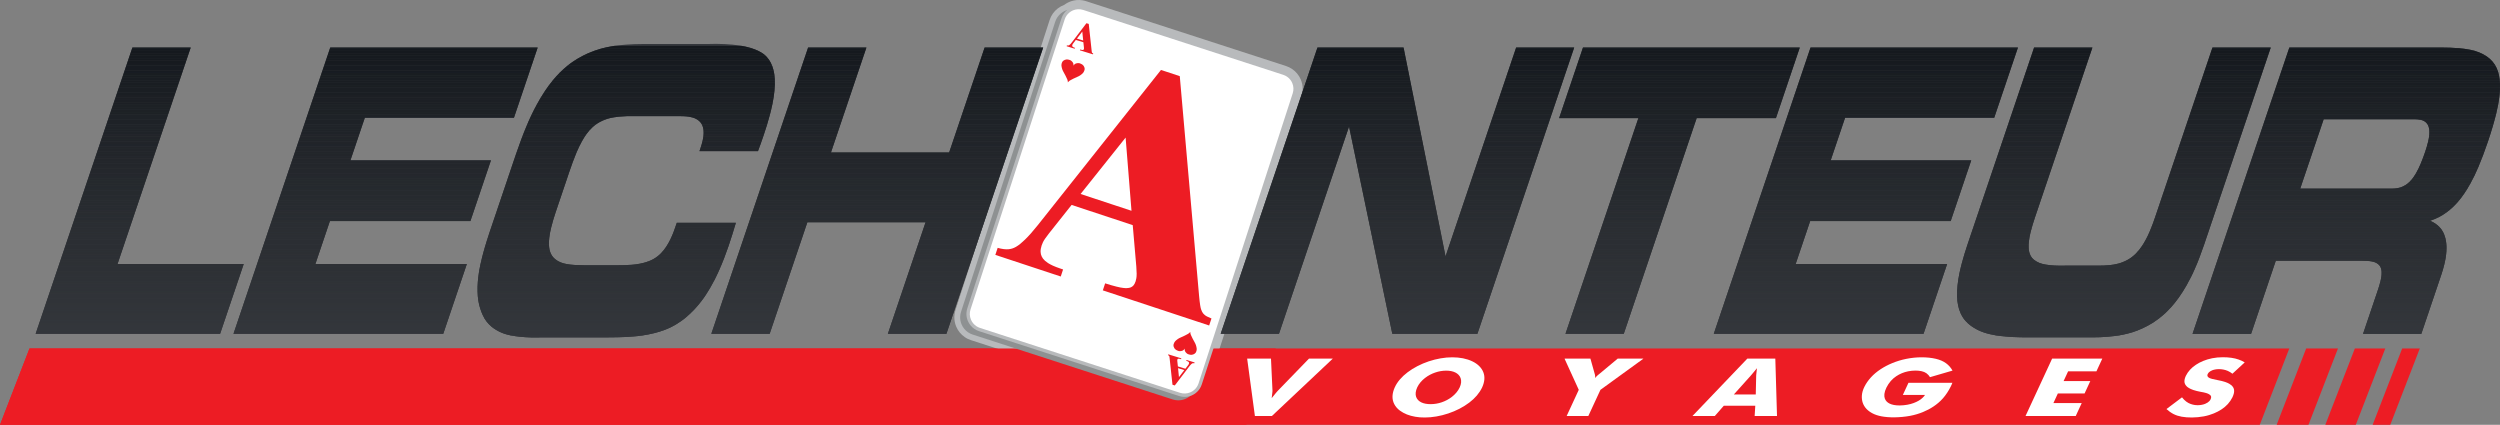 <?xml version="1.0" encoding="UTF-8"?><svg id="Calque_2" xmlns="http://www.w3.org/2000/svg" xmlns:xlink="http://www.w3.org/1999/xlink" viewBox="0 0 1139.29 193.58"><rect x="0" y="0" width="1139.29" height="193.58" fill="#808080" stroke="none"/><defs><style>.cls-1{fill:#2e3135;}.cls-1,.cls-2,.cls-3,.cls-4,.cls-5,.cls-6,.cls-7,.cls-8,.cls-9,.cls-10,.cls-11,.cls-12,.cls-13,.cls-14,.cls-15,.cls-16,.cls-17,.cls-18,.cls-19,.cls-20,.cls-21,.cls-22,.cls-23,.cls-24,.cls-25,.cls-26,.cls-27,.cls-28,.cls-29,.cls-30,.cls-31,.cls-32,.cls-33,.cls-34,.cls-35,.cls-36,.cls-37,.cls-38,.cls-39,.cls-40,.cls-41,.cls-42,.cls-43,.cls-44,.cls-45,.cls-46,.cls-47,.cls-48,.cls-49,.cls-50,.cls-51,.cls-52,.cls-53{stroke-width:0px;}.cls-2{fill:#303338;}.cls-3{fill:#161a1e;}.cls-4{fill:#313439;}.cls-5{fill:#2b2e33;}.cls-6{fill:#1c1f24;}.cls-7{fill:#262a2e;}.cls-8{fill:#1a1e23;}.cls-9{fill:#33363a;}.cls-10{fill:#303337;}.cls-11{fill:#32353a;}.cls-12{fill:#1d2125;}.cls-13{fill:#1a1e22;}.cls-14{fill:#282c31;}.cls-15{fill:#25292e;}.cls-16{fill:#313438;}.cls-17{fill:#191d22;}.cls-18{fill:#24282d;}.cls-19{fill:#212429;}.cls-20{fill:#272b30;}.cls-21{clip-rule:evenodd;fill:none;}.cls-22{fill:#8e9192;}.cls-22,.cls-27,.cls-36,.cls-51{fill-rule:evenodd;}.cls-23{fill:#20242a;}.cls-24{fill:#2e3136;}.cls-25{fill:#2f3237;}.cls-26{fill:#2c2f34;}.cls-27{fill:#fff;}.cls-28{fill:#323539;}.cls-29{fill:#272b2f;}.cls-30{fill:#23262b;}.cls-54{clip-path:url(#clippath);}.cls-31{fill:#2a2d32;}.cls-32{fill:#15191e;}.cls-33{fill:#25292d;}.cls-34{fill:#1e2227;}.cls-35{fill:#262a2f;}.cls-36{fill:#ed1c24;}.cls-37{fill:#171b21;}.cls-38{fill:#171b20;}.cls-39{fill:#2a2d31;}.cls-40{fill:#161a1f;}.cls-41{fill:#2b2e32;}.cls-42{fill:#34373c;}.cls-43{fill:#1f2328;}.cls-44{fill:#24272c;}.cls-45{fill:#191d21;}.cls-46{fill:#292c30;}.cls-47{fill:#2c2f33;}.cls-48{fill:#2f3236;}.cls-49{fill:#2d3035;}.cls-50{fill:#2d3034;}.cls-51{fill:#b8babc;}.cls-52{fill:#33363b;}.cls-53{fill:#22252a;}</style><clipPath id="clippath"><path class="cls-21" d="m1100.77,54.36h-41.84l-10.68,31.59h41.84c.44,0,.89-.02,1.33-.06.44-.04.88-.1,1.3-.18.41-.07.8-.17,1.18-.29.76-.25,1.47-.56,2.19-1,.73-.44,1.44-.99,2.13-1.69.35-.35.7-.75,1.04-1.17.6-.74,1.11-1.54,1.59-2.32.9-1.52,1.63-3.04,2.28-4.59.37-.91.73-1.81,1.08-2.73.64-1.7,1.23-3.41,1.73-5.13.23-.8.44-1.59.6-2.25.16-.66.26-1.17.34-1.69.08-.52.14-1.04.18-1.47.04-.43.05-.76.05-1.1,0-.34-.02-.68-.04-.98-.03-.29-.06-.54-.11-.79s-.11-.5-.18-.71c-.06-.21-.13-.38-.2-.55-.07-.17-.16-.34-.26-.49-.1-.16-.2-.32-.32-.46-.11-.15-.24-.29-.37-.42-.13-.13-.27-.25-.43-.37-.16-.12-.34-.24-.52-.34-.19-.11-.38-.2-.58-.28-.2-.08-.4-.15-.73-.23-.33-.08-.78-.17-1.23-.22-.45-.06-.91-.08-1.37-.08h0Zm12.01-32.7c2.55,0,5.11.09,7.66.3.81.06,1.61.16,2.42.25.93.12,1.86.27,2.79.45.72.14,1.43.32,2.13.52.7.21,1.39.45,1.98.68.58.23,1.06.46,1.53.7.47.24.92.5,1.31.74.39.25.72.47,1.05.71.32.23.64.48,1.02.81.37.33.8.75,1.19,1.2.39.46.75.94,1.07,1.44.32.51.6,1.04.84,1.57.24.53.44,1.05.62,1.59.17.54.32,1.09.44,1.68.25,1.22.41,2.57.45,3.87.02.81.03,1.61,0,2.42-.04,1.11-.14,2.22-.27,3.32-.29,2.68-.83,5.34-1.48,8-.49,1.98-1.03,3.95-1.61,5.92-.66,2.16-1.32,4.33-2.05,6.47-.72,2.15-1.5,4.27-2.28,6.39-.7,1.86-1.44,3.71-2.22,5.55-.55,1.3-1.13,2.58-1.74,3.84-.62,1.26-1.27,2.51-1.83,3.52-.56,1.02-1.02,1.81-1.5,2.58-.48.78-.98,1.55-1.44,2.21-.46.67-.87,1.23-1.29,1.79-.42.55-.86,1.1-1.49,1.83-.64.72-1.47,1.62-2.37,2.46-.9.84-1.85,1.61-2.61,2.18-.76.57-1.31.93-1.88,1.28-.57.35-1.14.68-1.76,1-.62.32-1.29.63-1.97.91-.68.28-1.37.54-2.07.76.41.17.82.36,1.21.57.4.21.78.44,1.14.68.36.24.71.5,1.03.77.33.27.64.56.92.86.28.3.54.6.77.92.23.31.45.64.64.98.6,1.03.98,2.08,1.26,3.14.19.74.33,1.51.41,2.29.04.39.07.79.09,1.21.02.43.03.87.02,1.32,0,.45-.02.9-.06,1.38-.07.97-.19,2.06-.38,3.09-.2,1.21-.49,2.42-.8,3.62-.34,1.3-.73,2.59-1.16,3.87l-9.07,26.83h-26.56l6.77-20.01c.44-1.29.82-2.59,1.15-3.89.11-.42.2-.85.28-1.29.08-.43.14-.86.18-1.22.04-.35.06-.63.07-.9.01-.28.01-.55,0-.79,0-.24-.02-.44-.04-.64-.02-.2-.06-.4-.09-.59-.1-.51-.27-.98-.58-1.46-.09-.15-.19-.3-.32-.45-.25-.31-.66-.64-1.02-.86-.17-.11-.32-.2-.47-.27-.15-.08-.31-.15-.51-.23-.2-.08-.43-.15-.67-.22-.24-.07-.48-.13-.78-.18-.6-.11-1.35-.2-2.04-.23-.82-.05-1.64-.08-2.46-.08h-39.23l-11.26,33.31h-26.68l44.11-130.47h69.48Zm-185.81,0l-30.32,89.68c-.94,2.77-1.79,5.56-2.54,8.33-.42,1.58-.81,3.16-1.14,4.74-.38,1.84-.69,3.69-.88,5.54-.1.87-.17,1.75-.2,2.63-.04.88-.04,1.76-.02,2.55.02.78.07,1.47.15,2.15.08.68.19,1.36.33,1.99.27,1.28.62,2.38,1.16,3.55.27.59.59,1.19.96,1.76.36.57.77,1.12,1.22,1.63.45.5.93.98,1.37,1.36s.81.67,1.19.95c.38.27.78.54,1.25.83.47.29,1.02.61,1.58.9.56.28,1.14.54,1.62.74.48.2.87.34,1.25.47,1.89.66,3.83,1.07,5.74,1.39.58.09,1.15.16,1.73.24,2.01.23,4.02.4,6.03.5,2.18.1,4.36.15,6.55.15h29.47c1.2-.01,2.4-.02,3.6-.07s2.4-.11,3.6-.23c1.08-.08,2.15-.21,3.23-.34,1.07-.14,2.14-.3,3.44-.56,1.3-.26,2.83-.63,4.32-1.09,1.5-.46,2.96-1.03,4.57-1.76,1.61-.73,3.35-1.63,5-2.69,1.65-1.06,3.19-2.28,4.26-3.18,1.07-.9,1.67-1.49,2.26-2.09.59-.59,1.17-1.2,1.75-1.85s1.16-1.34,1.72-2.04,1.1-1.42,1.68-2.23c.57-.8,1.18-1.7,1.76-2.61.58-.91,1.14-1.83,1.77-2.94.62-1.1,1.32-2.38,1.97-3.69.66-1.3,1.29-2.61,1.85-3.96.82-1.8,1.54-3.64,2.24-5.49.71-1.84,1.36-3.71,2.01-5.58l30.32-89.68h-26.56l-26.14,77.32c-.37,1.05-.73,2.11-1.12,3.15-.39,1.05-.79,2.09-1.24,3.12-.29.71-.61,1.4-.94,2.1-.55,1.15-1.14,2.28-1.82,3.4-.27.44-.55.88-.83,1.32-.41.62-.86,1.23-1.33,1.81-.47.59-.97,1.15-1.51,1.69-.54.54-1.13,1.06-1.74,1.53-.62.48-1.27.9-1.95,1.28-.68.38-1.39.71-2.1,1-.71.29-1.42.53-2.15.73s-1.47.35-2.11.46c-.65.11-1.2.17-1.75.23-1.81.19-3.62.24-5.43.25h-14.97c-1.62.04-3.25.05-4.87-.05-.68-.03-1.37-.09-2.05-.16-.68-.07-1.36-.16-1.93-.26-.57-.09-1.02-.19-1.48-.31-.45-.11-.9-.25-1.36-.43-.46-.18-.93-.4-1.38-.67-.45-.26-.87-.56-1.19-.82-.32-.26-.53-.47-.72-.69-.61-.7-1.02-1.51-1.25-2.26-.08-.26-.15-.52-.21-.81-.06-.29-.11-.6-.15-.92-.04-.31-.06-.63-.07-1.01,0-.38,0-.82.01-1.26.02-.44.05-.88.12-1.46.07-.59.18-1.32.31-2.04.13-.73.29-1.45.47-2.16.3-1.14.61-2.28.94-3.4.34-1.13.71-2.24,1.08-3.36l26.14-77.32h-26.57Zm-18.17,31.98l10.81-31.98h-94.52l-44.1,130.47h95.59l10.75-31.8h-69.03l6.62-19.59h64.04l9.36-27.68h-64.04l6.56-19.42h67.96,0Zm-168.83,98.49l33.23-98.31h36.12l10.87-32.16h-98.8l-10.87,32.16h36.12l-33.23,98.31h26.56Zm-66.7,0l44.11-130.47h-26.45l-32.18,95.19-19.13-95.19h-39.23l-44.11,130.47h26.56l31.94-94.47,19.72,94.47h38.75Zm-322.55,0h-26.56l44.11-130.47h26.57l-16.16,47.81h53.87l16.16-47.81h26.68l-44.1,130.47h-26.68l17.19-50.85h-53.87l-17.19,50.85h0Zm-31.97-83.27h26.68c.94-2.48,1.82-4.98,2.66-7.48,1.02-3,1.94-6.02,2.74-9.02.44-1.71.86-3.41,1.21-5.12.39-1.97.71-3.95.89-5.93.09-.9.15-1.81.17-2.72.02-.91,0-1.82-.03-2.61-.04-.8-.11-1.48-.21-2.16-.1-.68-.23-1.35-.39-1.96-.15-.61-.33-1.17-.53-1.71-.2-.54-.43-1.07-.69-1.57-.25-.5-.53-.96-.84-1.4-.31-.44-.65-.86-.94-1.18-.28-.32-.51-.54-.74-.75-.23-.22-.47-.42-.77-.65-.3-.22-.65-.46-1.02-.68-.37-.23-.74-.43-1.22-.66-.47-.23-1.04-.49-1.62-.72-.58-.23-1.16-.44-1.88-.66-.72-.21-1.56-.44-2.42-.63-.86-.2-1.72-.36-2.72-.51-1.01-.15-2.16-.3-3.31-.41-1.15-.11-2.31-.2-3.47-.24-2.63-.16-5.27-.12-7.9-.04h-29.47c-1.27,0-2.55.02-3.82.07s-2.55.1-3.82.21c-1.14.08-2.28.2-3.41.33-1.14.13-2.27.28-3.64.53-1.37.24-2.96.59-4.53,1.03-1.57.45-3.11,1-4.38,1.51-1.27.5-2.27.95-3.26,1.44-.98.49-1.95,1.02-2.8,1.53-.85.5-1.59.98-2.32,1.49-.73.5-1.44,1.02-2.43,1.83-.98.8-2.24,1.9-3.41,3.08-1.18,1.17-2.27,2.43-3.11,3.43-.84,1.01-1.42,1.77-1.98,2.54-.56.77-1.12,1.54-1.64,2.34-.68.99-1.31,2.02-1.93,3.05-.62,1.03-1.23,2.07-1.79,3.14-.83,1.49-1.6,3.02-2.34,4.56-.74,1.54-1.46,3.1-2.11,4.68-.96,2.2-1.82,4.45-2.67,6.7s-1.64,4.52-2.43,6.79l-11.99,35.47c-.87,2.59-1.69,5.2-2.44,7.81-.67,2.34-1.26,4.7-1.78,7.06-.39,1.89-.74,3.77-.95,5.65-.1.75-.16,1.5-.21,2.25s-.09,1.5-.11,2.19c-.02.69-.02,1.32,0,1.95,0,.63.03,1.26.1,2.1.07.84.2,1.88.39,2.91.19,1.03.45,2.05.78,3.05.32.99.71,1.97,1.04,2.7.33.73.59,1.22.88,1.7.29.47.6.93.94,1.37.34.44.7.86,1.09,1.25.39.4.8.78,1.17,1.09.37.31.71.56,1.06.8.34.24.69.47,1.11.71.41.25.88.51,1.36.75.48.24.98.45,1.39.61.41.17.74.28,1.08.39,1.65.54,3.34.84,5.01,1.08.51.08,1.02.15,1.53.19,1.86.21,3.73.32,5.59.37,1.87.06,3.73-.04,5.61-.04h29.47c2.69,0,5.38-.06,8.06-.18,1.21-.07,2.43-.14,3.63-.25,1.21-.11,2.42-.22,3.62-.41.97-.12,1.94-.3,2.91-.49.96-.19,1.92-.4,2.77-.62.85-.21,1.58-.42,2.31-.64.73-.23,1.45-.47,2.3-.79.85-.32,1.82-.72,2.77-1.18.95-.46,1.87-.98,2.66-1.46.8-.48,1.47-.93,2.13-1.39.66-.47,1.31-.95,2.31-1.79.99-.85,2.33-2.06,3.57-3.36,1.24-1.3,2.38-2.69,3.27-3.84.89-1.15,1.52-2.07,2.13-2.99.61-.93,1.2-1.86,1.87-3.01.67-1.14,1.42-2.49,2.13-3.87,1.19-2.29,2.22-4.67,3.21-7.03.39-.95.77-1.91,1.15-2.87.68-1.81,1.35-3.61,1.98-5.44.63-1.82,1.21-3.66,1.79-5.5.53-1.7,1.04-3.4,1.55-5.1h-26.92c-.42,1.22-.83,2.48-1.3,3.71-.46,1.24-.96,2.46-1.55,3.67-.25.51-.5,1.02-.82,1.6-.32.57-.69,1.22-1.1,1.84-.41.62-.85,1.23-1.28,1.75-.42.53-.83.98-1.26,1.41-.43.43-.88.84-1.45,1.28-.58.45-1.28.93-2.03,1.34-.75.41-1.54.73-2.12.96-.59.22-.97.34-1.35.45-.39.11-.77.22-1.23.33-.45.11-.97.22-1.49.32-1.17.23-2.35.38-3.54.47-2.12.16-4.24.21-6.36.21h-15.32c-1.46,0-2.92-.05-4.38-.13-.62-.03-1.25-.09-1.87-.16-.62-.07-1.24-.16-1.76-.26-.52-.09-.96-.19-1.38-.31-.43-.13-.85-.27-1.2-.4-.35-.14-.63-.27-.91-.41-.27-.14-.54-.29-.85-.48-.31-.2-.65-.44-.97-.7-.32-.27-.62-.57-.86-.85-.49-.57-.79-1.1-1.05-1.66-.13-.29-.24-.59-.34-.89-.1-.3-.18-.6-.25-.94-.07-.33-.13-.7-.17-1.06-.04-.37-.07-.74-.08-1.18-.01-.44,0-.94.01-1.45.02-.51.06-1.01.14-1.67.08-.65.19-1.46.34-2.26.14-.8.32-1.59.52-2.38.32-1.21.64-2.43.99-3.63.36-1.2.75-2.39,1.14-3.58l6.11-18.07c1.01-2.99,2.08-5.98,3.33-8.96.37-.9.77-1.79,1.2-2.66.43-.87.88-1.73,1.26-2.41.38-.67.67-1.16.97-1.65.3-.48.62-.96,1.01-1.52.4-.55.88-1.18,1.4-1.77.52-.59,1.09-1.14,1.52-1.54s.73-.64,1.03-.87c.31-.23.62-.45.98-.69.37-.25.8-.5,1.24-.74.44-.23.89-.45,1.29-.63.4-.18.74-.32,1.09-.46.35-.13.7-.25,1.13-.38.43-.14.94-.27,1.45-.39.51-.12,1.03-.22,1.65-.31.62-.1,1.33-.19,2.05-.26,2.39-.24,4.78-.29,7.17-.23h21.14c.41,0,.83,0,1.24.03.41.02.82.04,1.21.08.39.04.75.08,1.11.13.36.06.72.13,1.04.2.32.07.59.14.86.22.27.09.54.19.77.28.23.1.43.19.62.29.19.1.38.21.61.35.22.15.49.33.73.54.24.21.47.44.66.66.38.44.62.86.83,1.3.1.23.19.45.26.68.16.47.25.97.32,1.47.03.26.05.52.06.81,0,.28,0,.6,0,.91-.01.32-.03.63-.07.99-.04.37-.1.78-.17,1.2-.07.41-.15.82-.27,1.29-.23.95-.55,2.07-.9,3.11l-.47,1.39h0Zm-84.53-15.22l10.81-31.98h-94.53l-44.1,130.47h95.59l10.75-31.8h-69.02l6.62-19.59h64.03l9.36-27.68h-64.03l6.56-19.42h67.96ZM53.55,120.33L86.91,21.66h-26.57L16.24,152.13h84.06l10.76-31.8h-57.51Z"/></clipPath></defs><g id="Calque_1-2"><polyline class="cls-36" points="1105.71 158.81 1105.71 158.81 1102.74 158.81 1089.29 193.58 1081.26 193.58 1094.71 158.81 1087.02 158.81 1073.58 193.58 1059.69 193.58 1073.14 158.81 1065.45 158.81 1052.01 193.58 1037.51 193.58 1050.95 158.81 1043.27 158.81 1029.82 193.58 0 193.58 13.44 158.81 1105.71 158.81"/><path class="cls-51" d="m484.97,2.23c.46-.35.96-.67,1.47-.94.52-.28,1.05-.51,1.61-.7,1.68-.57,3.44-.73,5.19-.46.58.09,1.15.22,1.7.4l91.16,29.57c.49.16.98.36,1.44.59.47.23.91.49,1.34.78.43.29.84.62,1.22.97.38.35.74.73,1.07,1.13.33.4.63.82.9,1.27.27.44.5.91.71,1.38.62,1.49.9,3.02.86,4.56-.01.52-.07,1.04-.16,1.55-.09.51-.21,1.01-.37,1.51l-42.9,132.16c-.17.52-.38,1.03-.62,1.52-.25.49-.53.96-.85,1.41-.32.45-.67.88-1.05,1.27-.38.4-.79.76-1.23,1.1-.44.33-.9.63-1.38.89-.48.27-.98.5-1.5.68-.46.36-.96.67-1.47.95-.52.27-1.05.51-1.61.7-1.68.57-3.44.72-5.19.45-.58-.08-1.15-.22-1.7-.4l-91.16-29.57c-.49-.16-.98-.35-1.44-.58-.47-.23-.92-.49-1.34-.79-.43-.29-.84-.61-1.22-.96-.38-.35-.74-.73-1.07-1.13-.33-.41-.63-.83-.9-1.27-.27-.45-.5-.91-.71-1.39-.62-1.48-.9-3.02-.86-4.55.01-.52.07-1.04.15-1.55.09-.51.21-1.02.37-1.51L478.34,9.11c.17-.53.38-1.04.62-1.53.25-.49.53-.96.85-1.41s.67-.87,1.05-1.27c.38-.39.79-.76,1.23-1.09.44-.34.9-.64,1.38-.9.48-.26.98-.49,1.5-.68"/><polyline class="cls-36" points="13.44 158.81 581.39 158.81 567.94 193.58 0 193.58 13.44 158.81"/><path class="cls-22" d="m480.87,9.93c.12-.38.27-.74.44-1.09.17-.36.37-.7.59-1.02.22-.32.47-.63.73-.92.26-.29.55-.56.85-.81.3-.25.63-.47.96-.68.34-.2.69-.38,1.05-.53,1.12-.47,2.28-.68,3.45-.65.77.02,1.55.15,2.31.4l91.16,29.57c.37.12.74.27,1.09.44.35.17.69.37,1.02.59.32.22.63.47.92.73.29.27.56.56.81.86.25.3.48.62.68.96.2.34.38.69.53,1.05.47,1.12.68,2.28.65,3.44-.02.77-.15,1.55-.4,2.31l-42.9,132.17c-.12.37-.27.73-.44,1.09-.17.35-.37.69-.59,1.01-.22.33-.47.63-.73.92-.27.29-.55.56-.86.81-.3.25-.62.48-.96.68s-.69.38-1.05.53c-1.12.48-2.28.68-3.45.65-.77-.02-1.55-.15-2.31-.4l-91.16-29.57c-.37-.12-.74-.27-1.09-.44-.35-.17-.69-.37-1.02-.59-.32-.22-.63-.47-.92-.73-.29-.27-.56-.55-.81-.86-.25-.3-.48-.62-.68-.96-.2-.33-.38-.68-.53-1.05-.47-1.12-.68-2.28-.65-3.44.02-.77.15-1.55.4-2.31L480.87,9.93"/><path class="cls-51" d="m483.73,8.36c.12-.37.27-.74.44-1.09s.37-.69.59-1.02c.22-.32.47-.63.73-.92.26-.29.55-.56.85-.81.3-.24.62-.47.96-.67.34-.21.69-.39,1.05-.54,1.12-.47,2.28-.68,3.45-.65.77.02,1.55.15,2.31.4l91.16,29.57c.37.12.74.27,1.09.44.35.18.69.37,1.02.6.32.22.63.46.92.73.29.26.56.55.81.85.25.31.48.63.68.96.2.34.38.69.54,1.05.47,1.12.68,2.28.65,3.44-.02.77-.15,1.55-.4,2.32l-42.9,132.16c-.12.37-.27.74-.44,1.09s-.37.69-.59,1.01c-.22.33-.47.64-.73.93-.27.28-.55.55-.86.8-.3.25-.63.48-.96.68-.34.2-.69.38-1.05.54-1.12.47-2.28.68-3.45.64-.77-.02-1.55-.15-2.31-.4l-91.16-29.56c-.37-.13-.74-.27-1.09-.45-.35-.17-.69-.37-1.02-.59-.32-.22-.63-.46-.92-.73-.29-.27-.56-.55-.81-.85-.25-.31-.48-.63-.68-.97-.2-.33-.38-.68-.54-1.04-.47-1.12-.68-2.29-.65-3.45.02-.76.15-1.54.4-2.31L483.73,8.36"/><path class="cls-27" d="m485.2,8.84c.1-.31.22-.6.36-.89.14-.29.3-.56.48-.83.18-.26.38-.51.59-.74.22-.24.45-.46.7-.66.25-.2.51-.39.78-.55.27-.17.56-.31.85-.44,1.51-.62,3.09-.7,4.68-.2l91.16,29.57c.3.1.6.22.89.36.29.14.56.3.83.48.26.18.51.38.75.59.24.22.45.45.66.7.2.25.39.51.55.78.16.27.31.56.43.85.63,1.51.71,3.09.2,4.68l-42.9,132.16c-.1.3-.22.6-.36.89-.14.28-.3.56-.48.82-.18.27-.38.52-.59.75-.21.24-.45.46-.7.66-.25.2-.51.38-.78.55-.27.16-.56.31-.85.43-1.51.63-3.09.71-4.68.21l-91.17-29.57c-.3-.1-.6-.22-.89-.36-.29-.14-.56-.3-.83-.48-.26-.18-.51-.38-.75-.6-.24-.21-.45-.45-.66-.69-.2-.25-.39-.51-.55-.78-.16-.28-.31-.56-.43-.85-.63-1.52-.71-3.09-.2-4.68L485.2,8.84"/><path class="cls-36" d="m493.63,18.46l-2.85-.88,2.44-3.19.41,4.07m4.45,6.3l.12-.4c-.09-.03-.19-.07-.25-.1-.11-.06-.15-.09-.22-.16-.06-.08-.09-.14-.12-.22-.02-.05-.04-.12-.06-.25-.02-.13-.05-.32-.07-.51l-1.32-12.22-1.05-.32-6.68,8.78c-.13.17-.26.33-.38.47-.12.14-.22.26-.32.35-.17.18-.33.32-.5.42-.16.09-.28.12-.42.14-.16.02-.38-.01-.6-.07l-.12.4,3.67,1.13.12-.4-.17-.05c-.14-.05-.28-.1-.4-.15-.11-.05-.2-.09-.27-.14-.07-.04-.13-.08-.17-.12-.2-.18-.25-.34-.26-.5-.01-.14.04-.36.12-.53.06-.13.18-.31.32-.5l1.23-1.61,3.43,1.05.25,2.31c.01.14.03.29.03.4,0,.11,0,.18-.01.25,0,.06-.02.12-.04.17s-.03.1-.05.14c-.04.09-.13.17-.2.2-.08.03-.14.05-.23.05-.05,0-.12,0-.2,0-.09,0-.19-.02-.36-.06-.17-.04-.41-.1-.64-.17l-.12.39,5.96,1.84h0Z"/><path class="cls-36" d="m536.86,167.78l2.85.88-2.44,3.19-.41-4.07m-4.45-6.3l-.12.39c.09.04.19.08.25.11.11.06.15.09.21.16.06.08.09.13.12.22.02.05.04.12.06.24.02.13.05.33.07.52l1.32,12.21,1.05.33,6.68-8.78c.13-.17.26-.34.39-.48.12-.14.22-.25.32-.34.17-.18.33-.32.5-.42.16-.09.28-.12.42-.14.16-.02.38,0,.6.07l.12-.4-3.67-1.13-.12.4.17.05c.14.05.28.1.4.15.11.05.2.09.27.13.07.05.13.09.17.13.2.17.25.34.26.49.01.15-.04.36-.12.54-.06.12-.18.31-.32.49l-1.23,1.62-3.43-1.06-.25-2.3c-.02-.14-.03-.29-.03-.4,0-.11,0-.18.01-.25,0-.06.02-.12.04-.17.02-.05.04-.1.05-.14.04-.09.13-.17.21-.2.08-.04.14-.05.23-.05.05,0,.12,0,.2,0,.09,0,.19.02.36.06.17.04.41.1.64.17l.12-.39-5.96-1.84h0Z"/><path class="cls-36" d="m539.86,158.89c-.05.09-.1.17-.17.25-.06.08-.13.15-.19.22-.06.06-.12.12-.18.17-.06.04-.12.09-.17.12-.09.06-.11.07-.16.1-.03,0-.05.03-.08.04-.03.01-.05.02-.11.04-.06.03-.14.06-.23.08-.4.13-.9.17-1.38.09-.44-.14-.89-.34-1.34-.61-.19-.14-.4-.34-.54-.52-.05-.07-.1-.14-.14-.21-.15-.23-.23-.42-.29-.62-.03-.09-.07-.23-.09-.37-.08-.57.11-1.16.44-1.73.18-.35.6-.72.93-1,.44-.37.9-.67,1.34-.89.82-.38,1.64-.74,2.46-1.13.49-.24.98-.5,1.46-.78.26-.16.51-.35.77-.62.08-.08.15-.17.21-.25v-.03s.01.01.01.01c0,0,0-.01.01-.01v.03c0,.42.08.86.25,1.29.24.57.51,1.15.81,1.71l1.18,2.18c.14.25.23.52.33.79.09.27.17.55.23.83.06.28.11.56.13.77.02.21,0,.35,0,.48-.01.14-.03.27-.06.4-.03.13-.07.26-.1.36-.06.2-.12.33-.21.49-.12.19-.26.37-.5.57-.41.31-.92.5-1.39.55-.1.01-.21.02-.38.01-.35-.03-.91-.15-1.36-.32-.31-.16-.63-.38-.95-.77-.47-.55-.58-1.13-.51-1.72"/><path class="cls-36" d="m489.21,29.9c.05-.08.1-.17.17-.25.06-.08.13-.15.19-.22.06-.06.12-.11.18-.16.06-.05.12-.1.17-.13.09-.06.11-.07.16-.1.03,0,.05-.03.08-.04.03-.01.05-.02.11-.04.06-.02.14-.06.23-.08.4-.13.9-.17,1.38-.09.44.14.89.34,1.34.61.19.14.4.34.54.53.05.06.1.13.14.2.15.23.23.43.29.62.03.09.07.23.09.37.08.57-.11,1.16-.44,1.73-.18.35-.6.72-.93,1-.44.37-.9.67-1.34.89-.82.38-1.64.74-2.46,1.13-.49.24-.98.5-1.46.78-.26.16-.51.35-.77.62-.08.08-.15.17-.21.25v.03s-.01-.01-.01-.01c0,0,0,.01-.01.01v-.03c0-.42-.08-.85-.25-1.28-.24-.58-.51-1.15-.81-1.72l-1.18-2.18c-.14-.25-.23-.52-.33-.79-.09-.27-.17-.55-.23-.83-.06-.28-.11-.56-.13-.77-.02-.21,0-.35.01-.48.01-.13.03-.27.06-.4.03-.13.07-.26.1-.36.06-.2.12-.33.21-.49.12-.19.26-.37.5-.57.41-.31.92-.5,1.39-.55.1-.01.21-.02.38-.01.35.03.91.15,1.36.32.31.16.63.38.95.77.48.56.58,1.13.51,1.72"/><path class="cls-27" d="m512.96,92.67l-1.9-23.71-14.59,18.26,16.49,5.45m39.6,58.73l-53.04-17.52,2.56-7.75c1.6.52,3.19,1.04,4.79,1.51.84.24,1.69.47,2.54.69,1.11.28,2.22.51,3.33.59.22.01.44.02.61.02.17,0,.28,0,.39-.03.11,0,.23-.03.3-.04.14-.03.19-.04.28-.08.13-.06.23-.1.36-.24.04-.05.08-.1.11-.14.04-.05.07-.11.13-.23.06-.12.15-.31.22-.51.07-.19.14-.39.19-.6.05-.2.09-.41.13-.65.07-.49.12-1.07.11-1.62-.01-1.04-.06-2.07-.15-3.11l-1.49-17.29-24.76-8.18-9.29,11.7c-.59.74-1.14,1.48-1.66,2.24-.15.21-.29.43-.42.65-.13.22-.26.45-.4.75-.14.31-.3.69-.43,1.08-.13.39-.22.79-.27,1.07-.05.27-.07.42-.08.56-.04.65.03,1.23.4,1.85.12.21.29.43.5.65.1.11.21.22.35.34.14.12.31.27.49.4.18.14.36.27.61.42.25.15.55.33.87.5.31.17.63.33,1.04.51.41.18.91.39,1.41.58.5.2,1.01.38,1.52.55l3.67,1.25-2.56,7.74-34.37-11.35,2.54-7.67,2.21.63c.4.11.81.21,1.22.3.41.08.82.15,1.16.2.68.09,1.12.09,1.68.05.53-.05,1.1-.17,1.65-.39.53-.21,1.06-.53,1.62-.92.28-.19.54-.39.85-.64.6-.49,1.3-1.11,1.95-1.76.44-.42.87-.86,1.29-1.31.42-.45.84-.9,1.25-1.36.54-.61,1.07-1.23,1.59-1.85.52-.63,1.03-1.26,1.54-1.9l57.14-71.99,11.65,3.85,8.94,101.69c.13,1.54.3,3.07.56,4.61.05.27.11.54.19.81.06.19.13.41.22.63.05.11.1.22.14.31.04.08.08.14.12.2.07.11.21.28.4.45.1.09.21.18.32.25.11.08.23.15.44.25.21.11.51.26.81.39.3.14.61.26.92.38l2.14.82-2.53,7.66h0Z"/><path class="cls-36" d="m515.64,96.06l-23.2-7.66,20.52-25.7,2.68,33.36m35.39,52.28l1.06-3.2c-.76-.3-1.51-.64-2.03-.91-.53-.28-.83-.5-1.08-.72-.25-.21-.46-.42-.65-.64-.19-.23-.35-.47-.5-.76-.15-.28-.29-.61-.44-1.04-.15-.43-.29-.96-.46-2.02-.17-1.06-.35-2.65-.49-4.23l-8.8-100.12-8.56-2.82-56.1,70.68c-1.09,1.37-2.22,2.72-3.22,3.85-1,1.12-1.87,2.02-2.66,2.79-.78.76-1.48,1.39-2.16,1.94s-1.35,1.01-1.96,1.36c-.61.35-1.17.59-1.72.76-.55.17-1.11.27-1.72.33-.61.05-1.27.04-2.1-.06-.83-.1-1.82-.3-2.79-.58l-1.06,3.21,29.81,9.85,1.06-3.21-1.41-.48c-1.16-.39-2.31-.83-3.23-1.25-.92-.42-1.61-.81-2.19-1.17-.57-.37-1.02-.71-1.39-1.04-.75-.68-1.2-1.31-1.51-1.96-.16-.33-.28-.66-.37-1.02-.08-.35-.14-.72-.15-1.13-.01-.41.01-.85.09-1.34.08-.5.22-1.05.39-1.56.16-.51.35-.97.59-1.44.23-.48.51-.97.97-1.64.46-.68,1.09-1.53,1.76-2.37l10.33-13.01,27.86,9.2,1.63,18.87c.1,1.19.16,2.39.16,3.29,0,.9-.06,1.5-.14,2.03-.08.53-.2.99-.33,1.41-.14.43-.3.81-.47,1.12-.17.31-.34.55-.51.76-.18.2-.36.37-.55.51-.19.14-.4.26-.64.37-.24.1-.5.18-.81.24-.31.07-.66.11-1.09.12-.44,0-.96,0-1.65-.1-.7-.08-1.57-.23-2.97-.58-1.39-.34-3.31-.89-5.2-1.5l-1.06,3.2,48.48,16.01h0Z"/><g class="cls-54"><path class="cls-42" d="m1100.77,54.36h-41.84l-10.68,31.59h41.84c.44,0,.89-.02,1.33-.06.44-.04.88-.1,1.3-.18.41-.07.8-.17,1.18-.29.76-.25,1.47-.56,2.19-1,.73-.44,1.44-.99,2.13-1.69.35-.35.7-.75,1.04-1.17.6-.74,1.11-1.54,1.59-2.32.9-1.52,1.63-3.04,2.28-4.59.37-.91.73-1.81,1.08-2.73.64-1.7,1.23-3.41,1.73-5.13.23-.8.44-1.59.6-2.25.16-.66.26-1.17.34-1.69.08-.52.14-1.04.18-1.47.04-.43.05-.76.05-1.1,0-.34-.02-.68-.04-.98-.03-.29-.06-.54-.11-.79s-.11-.5-.18-.71c-.06-.21-.13-.38-.2-.55-.07-.17-.16-.34-.26-.49-.1-.16-.2-.32-.32-.46-.11-.15-.24-.29-.37-.42-.13-.13-.27-.25-.43-.37-.16-.12-.34-.24-.52-.34-.19-.11-.38-.2-.58-.28-.2-.08-.4-.15-.73-.23-.33-.08-.78-.17-1.23-.22-.45-.06-.91-.08-1.37-.08Zm12.01-32.7c2.55,0,5.11.09,7.66.3.81.06,1.61.16,2.42.25.93.12,1.86.27,2.79.45.72.14,1.43.32,2.13.52.7.21,1.39.45,1.98.68.58.23,1.06.46,1.53.7.47.24.92.5,1.31.74.39.25.72.47,1.05.71.32.23.64.48,1.02.81.37.33.8.75,1.19,1.2.39.46.75.94,1.07,1.44.32.51.6,1.04.84,1.57.24.53.44,1.05.62,1.59.17.54.32,1.09.44,1.68.25,1.22.41,2.57.45,3.87.02.81.03,1.61,0,2.42-.04,1.11-.14,2.22-.27,3.32-.29,2.68-.83,5.34-1.48,8-.49,1.98-1.03,3.95-1.61,5.92-.66,2.16-1.32,4.33-2.05,6.47-.72,2.15-1.5,4.27-2.28,6.39-.7,1.86-1.44,3.71-2.22,5.55-.55,1.3-1.13,2.58-1.74,3.84-.62,1.26-1.27,2.51-1.83,3.52-.56,1.02-1.02,1.81-1.5,2.58-.48.78-.98,1.55-1.44,2.21-.46.67-.87,1.23-1.29,1.79-.42.55-.86,1.1-1.49,1.83-.64.72-1.47,1.62-2.37,2.46-.9.84-1.85,1.61-2.61,2.18-.76.57-1.31.93-1.88,1.28-.57.35-1.14.68-1.76,1-.62.32-1.29.63-1.97.91-.68.28-1.37.54-2.07.76.41.17.82.36,1.21.57.4.21.78.44,1.14.68.36.24.71.5,1.03.77.33.27.64.56.92.86.28.3.54.6.77.92.23.31.45.64.64.98.6,1.03.98,2.08,1.26,3.14.19.74.33,1.51.41,2.29.04.39.07.79.09,1.21.02.43.03.87.02,1.32,0,.45-.02.9-.06,1.38-.07.97-.19,2.06-.38,3.09-.2,1.21-.49,2.42-.8,3.62-.34,1.3-.73,2.59-1.16,3.87l-9.07,26.83h-26.56l6.77-20.01c.44-1.29.82-2.59,1.15-3.89.11-.42.2-.85.28-1.29.08-.43.14-.86.18-1.22.04-.35.06-.63.07-.9.01-.28.01-.55,0-.79,0-.24-.02-.44-.04-.64-.02-.2-.06-.4-.09-.59-.1-.51-.27-.98-.58-1.46-.09-.15-.19-.3-.33-.45-.25-.31-.66-.64-1.02-.86-.17-.11-.32-.2-.47-.27-.15-.08-.31-.15-.51-.23-.2-.08-.43-.15-.67-.22-.24-.07-.48-.13-.78-.18-.6-.11-1.35-.2-2.04-.23-.82-.05-1.64-.08-2.46-.08h-39.23l-11.26,33.31h-26.68l44.11-130.47h69.48,0Zm-185.81,0l-30.32,89.68c-.94,2.77-1.79,5.56-2.54,8.33-.42,1.58-.81,3.16-1.14,4.74-.38,1.84-.69,3.69-.88,5.54-.1.87-.17,1.75-.2,2.63-.04.88-.04,1.76-.02,2.55.02.78.07,1.47.16,2.15.08.68.19,1.36.32,1.99.27,1.28.62,2.38,1.16,3.55.27.59.59,1.19.96,1.76.36.57.77,1.12,1.22,1.63.45.5.93.98,1.37,1.36s.81.67,1.19.95c.38.27.78.54,1.25.83.47.29,1.02.61,1.58.9.56.28,1.14.54,1.62.74.48.2.87.34,1.25.47,1.89.66,3.83,1.07,5.75,1.39.58.09,1.15.16,1.73.24,2.01.23,4.02.4,6.03.5,2.18.1,4.36.15,6.55.15h29.47c1.2-.01,2.4-.02,3.6-.07s2.4-.11,3.6-.23c1.08-.08,2.15-.21,3.23-.34,1.07-.14,2.14-.3,3.44-.56,1.3-.26,2.83-.63,4.32-1.09,1.5-.46,2.96-1.03,4.57-1.76,1.61-.73,3.35-1.63,5-2.69,1.65-1.06,3.19-2.28,4.26-3.18,1.07-.9,1.67-1.49,2.26-2.09.59-.59,1.17-1.2,1.75-1.85s1.16-1.34,1.72-2.04,1.1-1.42,1.67-2.23c.57-.8,1.18-1.7,1.76-2.61.58-.91,1.14-1.83,1.77-2.94.62-1.1,1.32-2.38,1.97-3.69.66-1.3,1.29-2.61,1.85-3.96.82-1.8,1.54-3.64,2.24-5.49.71-1.84,1.36-3.71,2.01-5.58l30.32-89.68h-26.56l-26.14,77.32c-.37,1.05-.73,2.11-1.12,3.15-.39,1.05-.79,2.09-1.24,3.12-.29.71-.61,1.4-.94,2.1-.55,1.15-1.14,2.28-1.82,3.4-.27.44-.55.88-.83,1.32-.41.62-.86,1.23-1.33,1.81-.47.59-.97,1.15-1.51,1.69-.54.54-1.13,1.06-1.74,1.53-.62.48-1.27.9-1.95,1.28-.68.38-1.39.71-2.1,1-.71.29-1.42.53-2.15.73s-1.47.35-2.11.46c-.65.11-1.2.17-1.75.23-1.81.19-3.62.24-5.43.25h-14.97c-1.62.04-3.25.05-4.87-.05-.68-.03-1.37-.09-2.05-.16-.68-.07-1.36-.16-1.93-.26-.57-.09-1.02-.19-1.48-.31-.45-.11-.9-.25-1.36-.43-.46-.18-.93-.4-1.38-.67-.45-.26-.87-.56-1.19-.82-.32-.26-.53-.47-.72-.69-.61-.7-1.02-1.51-1.26-2.26-.08-.26-.15-.52-.21-.81-.06-.29-.11-.6-.15-.92-.04-.31-.06-.63-.07-1.01,0-.38,0-.82.01-1.26.02-.44.05-.88.12-1.46.07-.59.18-1.32.31-2.04.13-.73.29-1.45.47-2.16.3-1.14.61-2.28.94-3.4.34-1.13.71-2.24,1.08-3.36l26.14-77.32h-26.57Zm-18.17,31.98l10.81-31.98h-94.52l-44.1,130.47h95.59l10.75-31.8h-69.03l6.62-19.59h64.04l9.36-27.68h-64.04l6.56-19.42h67.96,0Zm-168.83,98.49l33.23-98.31h36.12l10.87-32.16h-98.8l-10.87,32.16h36.12l-33.23,98.31h26.56Zm-66.7,0l44.11-130.47h-26.45l-32.18,95.19-19.13-95.19h-39.23l-44.11,130.47h26.56l31.94-94.47,19.72,94.47h38.75Zm-322.55,0h-26.56l44.11-130.47h26.57l-16.16,47.81h53.87l16.16-47.81h26.68l-44.1,130.47h-26.68l17.19-50.85h-53.87l-17.19,50.85h0Zm-31.97-83.27h26.68c.94-2.48,1.82-4.98,2.66-7.48,1.02-3,1.94-6.02,2.74-9.02.44-1.71.86-3.41,1.21-5.12.39-1.97.71-3.95.89-5.93.09-.9.15-1.81.17-2.72.02-.91,0-1.82-.03-2.61-.04-.8-.11-1.48-.21-2.16-.1-.68-.23-1.35-.39-1.96-.15-.61-.33-1.17-.53-1.71-.2-.54-.43-1.07-.69-1.57-.25-.5-.53-.96-.84-1.4-.31-.44-.65-.86-.94-1.18-.28-.32-.51-.54-.74-.75-.23-.22-.47-.42-.77-.65-.3-.22-.65-.46-1.02-.68-.37-.23-.74-.43-1.22-.66-.47-.23-1.04-.49-1.62-.72-.58-.23-1.16-.44-1.88-.66-.72-.21-1.56-.44-2.42-.63-.86-.2-1.72-.36-2.72-.51-1.01-.15-2.16-.3-3.31-.41-1.15-.11-2.31-.2-3.47-.24-2.63-.16-5.27-.12-7.9-.04h-29.47c-1.27,0-2.55.02-3.82.07s-2.55.1-3.82.21c-1.14.08-2.28.2-3.41.33-1.14.13-2.27.28-3.64.53-1.37.24-2.96.59-4.53,1.03-1.57.45-3.11,1-4.38,1.51-1.27.5-2.27.95-3.26,1.44-.98.49-1.95,1.02-2.8,1.53-.85.5-1.59.98-2.32,1.49-.73.5-1.44,1.02-2.43,1.83-.98.8-2.24,1.9-3.41,3.08-1.18,1.17-2.27,2.43-3.11,3.43-.84,1.01-1.42,1.77-1.98,2.54-.56.77-1.12,1.54-1.64,2.34-.68.99-1.31,2.02-1.93,3.05-.62,1.03-1.23,2.07-1.79,3.14-.83,1.49-1.6,3.02-2.34,4.56-.74,1.54-1.46,3.1-2.11,4.68-.96,2.2-1.82,4.45-2.68,6.7-.85,2.25-1.64,4.52-2.42,6.79l-11.99,35.47c-.87,2.59-1.69,5.2-2.44,7.81-.67,2.34-1.26,4.7-1.78,7.06-.39,1.89-.74,3.77-.95,5.65-.1.75-.16,1.5-.21,2.25-.05.75-.09,1.5-.11,2.19-.02.69-.02,1.32,0,1.95,0,.63.03,1.26.1,2.1.07.84.2,1.88.39,2.91.19,1.03.45,2.05.78,3.05.32.99.71,1.97,1.04,2.7.33.73.59,1.22.88,1.7.29.47.6.93.94,1.37.34.44.7.86,1.09,1.25.39.4.8.78,1.17,1.09.37.31.71.56,1.06.8.34.24.69.47,1.11.71.41.25.88.51,1.36.75.48.24.98.45,1.39.61.41.17.74.28,1.08.39,1.65.54,3.34.84,5.01,1.08.51.08,1.02.15,1.53.19,1.86.21,3.73.32,5.59.37,1.87.06,3.73-.04,5.61-.04h29.47c2.69,0,5.38-.06,8.06-.18,1.21-.07,2.43-.14,3.63-.25,1.21-.11,2.42-.22,3.62-.41.98-.12,1.94-.3,2.91-.49.96-.19,1.92-.4,2.77-.62.85-.21,1.58-.42,2.31-.64.73-.23,1.45-.47,2.3-.79.85-.32,1.82-.72,2.77-1.18.95-.46,1.87-.98,2.66-1.46.8-.48,1.47-.93,2.13-1.39.66-.47,1.31-.95,2.31-1.79.99-.85,2.33-2.06,3.57-3.36,1.24-1.3,2.38-2.69,3.27-3.84.89-1.15,1.52-2.07,2.13-2.99.61-.93,1.2-1.86,1.87-3.01.67-1.14,1.42-2.49,2.13-3.87,1.19-2.29,2.22-4.67,3.21-7.03.39-.95.77-1.91,1.15-2.87.68-1.81,1.35-3.61,1.98-5.44.63-1.82,1.21-3.66,1.8-5.5.52-1.7,1.04-3.4,1.55-5.1h-26.92c-.42,1.22-.83,2.48-1.3,3.71-.46,1.24-.96,2.46-1.55,3.67-.25.51-.5,1.02-.82,1.6-.32.57-.69,1.22-1.1,1.84-.41.62-.85,1.23-1.28,1.75-.42.53-.83.98-1.26,1.41-.43.43-.88.84-1.45,1.28-.58.45-1.28.93-2.03,1.34-.75.41-1.54.73-2.12.96-.59.22-.97.34-1.36.45-.39.11-.77.22-1.22.33-.45.11-.97.22-1.49.32-1.17.23-2.35.38-3.54.47-2.12.16-4.24.21-6.36.21h-15.32c-1.46,0-2.92-.05-4.38-.13-.62-.03-1.25-.09-1.87-.16-.62-.07-1.24-.16-1.76-.26-.52-.09-.96-.19-1.38-.31-.43-.13-.85-.27-1.2-.4-.35-.14-.63-.27-.91-.41-.27-.14-.54-.29-.85-.48-.31-.2-.65-.44-.97-.7-.32-.27-.62-.57-.86-.85-.49-.57-.79-1.1-1.05-1.66-.13-.29-.24-.59-.34-.89-.1-.3-.18-.6-.25-.94-.07-.33-.13-.7-.17-1.06-.04-.37-.07-.74-.08-1.18-.01-.44,0-.94.01-1.45.02-.51.06-1.01.14-1.67.08-.65.19-1.46.34-2.26.14-.8.32-1.59.52-2.38.32-1.21.64-2.43.99-3.63.36-1.2.75-2.39,1.14-3.58l6.11-18.07c1.01-2.99,2.08-5.98,3.33-8.96.37-.9.77-1.79,1.2-2.66.43-.87.88-1.73,1.26-2.41.38-.67.67-1.16.97-1.65.3-.48.62-.96,1.01-1.52.4-.55.88-1.18,1.4-1.77.52-.59,1.09-1.14,1.52-1.54s.73-.64,1.03-.87c.31-.23.62-.45.98-.69.37-.25.8-.5,1.24-.74.44-.23.89-.45,1.29-.63.4-.18.74-.32,1.09-.46.35-.13.7-.25,1.13-.38.43-.14.94-.27,1.45-.39.51-.12,1.03-.22,1.65-.31.62-.1,1.33-.19,2.05-.26,2.39-.24,4.78-.29,7.17-.23h21.14c.41,0,.83,0,1.24.03.41.02.82.04,1.21.08.39.04.75.08,1.11.13.36.06.72.13,1.04.2.32.07.59.14.86.22.27.09.54.19.77.28.23.1.43.19.62.29.19.1.38.21.61.35.22.15.49.33.73.54.24.21.47.44.65.66.38.44.62.86.83,1.3.1.23.19.45.26.68.16.47.26.97.32,1.47.03.26.05.52.06.81,0,.28,0,.6,0,.91-.01.32-.03.63-.07.99-.04.37-.1.78-.17,1.2-.07.41-.15.82-.27,1.29-.23.95-.55,2.07-.9,3.11l-.47,1.39h0Zm-84.53-15.22l10.81-31.98h-94.53l-44.1,130.47h95.59l10.75-31.8h-69.02l6.62-19.59h64.03l9.36-27.68h-64.03l6.56-19.42h67.96ZM53.55,120.33L86.91,21.66h-26.57L16.24,152.13h84.06l10.76-31.8h-57.51Z"/><rect class="cls-42" x="1.7" y="153.87" width="1137.62" height="1.17"/><rect class="cls-42" x="1.7" y="152.76" width="1137.62" height="1.17"/><rect class="cls-52" x="1.7" y="151.64" width="1137.62" height="1.17"/><rect class="cls-52" x="1.7" y="150.52" width="1137.62" height="1.17"/><rect class="cls-52" x="1.7" y="149.4" width="1137.62" height="1.17"/><rect class="cls-52" x="1.7" y="148.29" width="1137.62" height="1.17"/><rect class="cls-9" x="1.7" y="147.17" width="1137.62" height="1.17"/><rect class="cls-11" x="1.7" y="146.05" width="1137.62" height="1.17"/><rect class="cls-11" x="1.7" y="144.93" width="1137.62" height="1.17"/><rect class="cls-11" x="1.7" y="143.82" width="1137.62" height="1.17"/><rect class="cls-28" x="1.7" y="142.7" width="1137.62" height="1.17"/><rect class="cls-4" x="1.7" y="141.58" width="1137.62" height="1.17"/><rect class="cls-4" x="1.7" y="140.46" width="1137.62" height="1.17"/><rect class="cls-4" x="1.7" y="139.35" width="1137.62" height="1.17"/><rect class="cls-16" x="1.7" y="138.23" width="1137.62" height="1.17"/><rect class="cls-2" x="1.7" y="137.11" width="1137.62" height="1.17"/><rect class="cls-2" x="1.7" y="135.99" width="1137.62" height="1.17"/><rect class="cls-2" x="1.7" y="134.88" width="1137.62" height="1.17"/><rect class="cls-2" x="1.7" y="133.76" width="1137.62" height="1.17"/><rect class="cls-10" x="1.7" y="132.64" width="1137.62" height="1.17"/><rect class="cls-25" x="1.7" y="131.52" width="1137.62" height="1.17"/><rect class="cls-25" x="1.7" y="130.41" width="1137.62" height="1.17"/><rect class="cls-25" x="1.7" y="129.29" width="1137.62" height="1.17"/><rect class="cls-48" x="1.7" y="128.17" width="1137.62" height="1.17"/><rect class="cls-24" x="1.7" y="127.05" width="1137.62" height="1.17"/><rect class="cls-24" x="1.7" y="125.94" width="1137.62" height="1.17"/><rect class="cls-24" x="1.7" y="124.82" width="1137.62" height="1.17"/><rect class="cls-1" x="1.7" y="123.7" width="1137.62" height="1.17"/><rect class="cls-49" x="1.7" y="122.58" width="1137.62" height="1.17"/><rect class="cls-49" x="1.7" y="121.47" width="1137.62" height="1.17"/><rect class="cls-49" x="1.7" y="120.35" width="1137.62" height="1.17"/><rect class="cls-50" x="1.7" y="119.23" width="1137.62" height="1.17"/><rect class="cls-50" x="1.7" y="118.11" width="1137.62" height="1.17"/><rect class="cls-26" x="1.7" y="117" width="1137.62" height="1.17"/><rect class="cls-26" x="1.7" y="115.88" width="1137.62" height="1.17"/><rect class="cls-47" x="1.7" y="114.76" width="1137.62" height="1.17"/><rect class="cls-47" x="1.7" y="113.64" width="1137.62" height="1.17"/><rect class="cls-5" x="1.7" y="112.53" width="1137.62" height="1.17"/><rect class="cls-5" x="1.7" y="111.41" width="1137.62" height="1.17"/><rect class="cls-5" x="1.7" y="110.29" width="1137.62" height="1.17"/><rect class="cls-5" x="1.7" y="109.17" width="1137.62" height="1.17"/><rect class="cls-5" x="1.7" y="108.06" width="1137.62" height="1.17"/><rect class="cls-5" x="1.7" y="106.94" width="1137.62" height="1.17"/><rect class="cls-41" x="1.7" y="105.82" width="1137.62" height="1.17"/><rect class="cls-41" x="1.7" y="104.7" width="1137.62" height="1.17"/><rect class="cls-31" x="1.7" y="103.59" width="1137.62" height="1.17"/><rect class="cls-31" x="1.7" y="102.47" width="1137.62" height="1.17"/><rect class="cls-31" x="1.7" y="101.35" width="1137.62" height="1.17"/><rect class="cls-39" x="1.7" y="100.23" width="1137.62" height="1.17"/><rect class="cls-14" x="1.7" y="99.12" width="1137.62" height="1.17"/><rect class="cls-14" x="1.7" y="98" width="1137.62" height="1.17"/><rect class="cls-46" x="1.7" y="96.88" width="1137.62" height="1.17"/><rect class="cls-46" x="1.7" y="95.76" width="1137.62" height="1.17"/><rect class="cls-20" x="1.7" y="94.65" width="1137.62" height="1.17"/><rect class="cls-20" x="1.7" y="93.53" width="1137.62" height="1.17"/><rect class="cls-29" x="1.7" y="92.41" width="1137.62" height="1.17"/><rect class="cls-29" x="1.7" y="91.29" width="1137.62" height="1.17"/><rect class="cls-29" x="1.7" y="90.18" width="1137.62" height="1.17"/><rect class="cls-35" x="1.7" y="89.06" width="1137.62" height="1.17"/><rect class="cls-7" x="1.7" y="87.94" width="1137.62" height="1.17"/><rect class="cls-7" x="1.7" y="86.82" width="1137.62" height="1.17"/><rect class="cls-7" x="1.7" y="85.71" width="1137.62" height="1.17"/><rect class="cls-15" x="1.7" y="84.59" width="1137.62" height="1.17"/><rect class="cls-33" x="1.7" y="83.47" width="1137.62" height="1.17"/><rect class="cls-33" x="1.7" y="82.35" width="1137.62" height="1.17"/><rect class="cls-33" x="1.7" y="81.24" width="1137.62" height="1.17"/><rect class="cls-18" x="1.7" y="80.12" width="1137.62" height="1.17"/><rect class="cls-44" x="1.7" y="79" width="1137.62" height="1.17"/><rect class="cls-44" x="1.7" y="77.88" width="1137.62" height="1.17"/><rect class="cls-44" x="1.7" y="76.77" width="1137.62" height="1.17"/><rect class="cls-44" x="1.7" y="75.65" width="1137.62" height="1.17"/><rect class="cls-30" x="1.7" y="74.53" width="1137.62" height="1.17"/><rect class="cls-30" x="1.7" y="73.41" width="1137.62" height="1.17"/><rect class="cls-30" x="1.7" y="72.3" width="1137.62" height="1.17"/><rect class="cls-30" x="1.7" y="71.18" width="1137.62" height="1.17"/><rect class="cls-53" x="1.7" y="70.06" width="1137.62" height="1.17"/><rect class="cls-53" x="1.7" y="68.94" width="1137.62" height="1.17"/><rect class="cls-53" x="1.7" y="67.83" width="1137.62" height="1.17"/><rect class="cls-53" x="1.7" y="66.71" width="1137.62" height="1.17"/><rect class="cls-23" x="1.7" y="65.59" width="1137.62" height="1.17"/><rect class="cls-19" x="1.7" y="64.47" width="1137.62" height="1.17"/><rect class="cls-19" x="1.7" y="63.36" width="1137.62" height="1.17"/><rect class="cls-19" x="1.7" y="62.24" width="1137.62" height="1.17"/><rect class="cls-19" x="1.7" y="61.12" width="1137.62" height="1.17"/><rect class="cls-43" x="1.7" y="60" width="1137.62" height="1.17"/><rect class="cls-43" x="1.7" y="58.89" width="1137.62" height="1.17"/><rect class="cls-43" x="1.7" y="57.77" width="1137.62" height="1.17"/><rect class="cls-43" x="1.7" y="56.65" width="1137.62" height="1.17"/><rect class="cls-34" x="1.7" y="55.53" width="1137.62" height="1.17"/><rect class="cls-34" x="1.7" y="54.42" width="1137.62" height="1.17"/><rect class="cls-34" x="1.7" y="53.3" width="1137.62" height="1.17"/><rect class="cls-34" x="1.7" y="52.18" width="1137.62" height="1.17"/><rect class="cls-12" x="1.7" y="51.06" width="1137.62" height="1.17"/><rect class="cls-12" x="1.7" y="49.95" width="1137.62" height="1.17"/><rect class="cls-12" x="1.7" y="48.83" width="1137.62" height="1.17"/><rect class="cls-12" x="1.7" y="47.71" width="1137.62" height="1.17"/><rect class="cls-6" x="1.7" y="46.59" width="1137.62" height="1.17"/><rect class="cls-6" x="1.7" y="45.48" width="1137.62" height="1.17"/><rect class="cls-6" x="1.7" y="44.36" width="1137.62" height="1.17"/><rect class="cls-6" x="1.7" y="43.24" width="1137.62" height="1.17"/><rect class="cls-8" x="1.7" y="42.12" width="1137.62" height="1.17"/><rect class="cls-8" x="1.7" y="41.01" width="1137.62" height="1.17"/><rect class="cls-8" x="1.7" y="39.89" width="1137.62" height="1.17"/><rect class="cls-13" x="1.7" y="38.77" width="1137.62" height="1.17"/><rect class="cls-17" x="1.7" y="37.65" width="1137.62" height="1.17"/><rect class="cls-17" x="1.7" y="36.54" width="1137.62" height="1.17"/><rect class="cls-17" x="1.7" y="35.42" width="1137.62" height="1.17"/><rect class="cls-45" x="1.7" y="34.3" width="1137.62" height="1.17"/><rect class="cls-45" x="1.7" y="33.18" width="1137.62" height="1.17"/><rect class="cls-37" x="1.7" y="32.07" width="1137.62" height="1.17"/><rect class="cls-37" x="1.7" y="30.95" width="1137.62" height="1.17"/><rect class="cls-37" x="1.7" y="29.83" width="1137.62" height="1.17"/><rect class="cls-38" x="1.7" y="28.71" width="1137.62" height="1.17"/><rect class="cls-40" x="1.7" y="27.6" width="1137.62" height="1.17"/><rect class="cls-40" x="1.7" y="26.48" width="1137.62" height="1.17"/><rect class="cls-40" x="1.7" y="25.36" width="1137.62" height="1.17"/><rect class="cls-3" x="1.7" y="24.24" width="1137.62" height="1.17"/><rect class="cls-32" x="1.7" y="23.13" width="1137.62" height="1.17"/><rect class="cls-32" x="1.7" y="22.01" width="1137.62" height="1.17"/><rect class="cls-32" x="1.7" y="20.89" width="1137.62" height="1.17"/></g><path class="cls-27" d="m571.87,189.57h7.76l27.76-26.15h-10.86l-14.17,14.62c-.06.06-.12.12-.24.26-.13.14-.32.36-.77.89-.44.54-1.14,1.38-1.82,2.24.12-1.02.24-2.03.3-2.57.06-.55.06-.61.06-.67,0-.06,0-.11,0-.15l-.68-14.62h-10.86l3.53,26.15"/><path class="cls-27" d="m675.4,176.63c.58-1.24.93-2.49,1.04-3.66.1-1.17-.05-2.28-.45-3.31-.4-1.04-1.04-2-1.9-2.84-.85-.85-1.92-1.58-3.17-2.17-1.25-.6-2.69-1.06-4.22-1.37-1.54-.3-3.18-.45-4.89-.45-1.71,0-3.48.16-5.28.47-1.81.31-3.65.78-5.43,1.37-1.78.6-3.51,1.33-5.14,2.17-1.63.84-3.16,1.8-4.5,2.82-1.34,1.01-2.49,2.08-3.47,3.22-.98,1.14-1.79,2.36-2.38,3.66-.59,1.3-.97,2.69-1.02,3.98-.05,1.3.21,2.51.8,3.64.58,1.13,1.49,2.17,2.57,2.96.96.7,2.01,1.28,3.18,1.75,1.17.46,2.47.82,3.83,1.05,1.36.24,2.78.36,4.38.34,1.61,0,3.4-.16,5.22-.47,1.81-.31,3.65-.77,5.43-1.37,1.78-.59,3.5-1.32,5.11-2.15,1.61-.84,3.11-1.78,4.44-2.78,1.33-1.01,2.49-2.09,3.47-3.24.98-1.16,1.79-2.39,2.38-3.62m-23.4,7.55c-.85,0-1.68-.07-2.41-.21-.73-.14-1.36-.35-1.91-.62-.55-.28-1.03-.61-1.42-1.02-.39-.41-.7-.89-.9-1.46-.2-.57-.28-1.23-.2-1.97.08-.74.32-1.57.7-2.38.38-.81.89-1.6,1.5-2.32.6-.72,1.29-1.36,2.01-1.92.73-.57,1.49-1.06,2.28-1.48.78-.41,1.58-.76,2.39-1.03.81-.28,1.63-.49,2.47-.64.84-.14,1.7-.21,2.51-.22.82,0,1.59.07,2.3.21.7.14,1.34.35,1.9.63.56.28,1.06.63,1.47,1.06.41.43.74.93.94,1.52.2.59.29,1.25.22,1.98-.07.72-.29,1.51-.67,2.3-.37.79-.89,1.58-1.49,2.3-.6.72-1.29,1.36-2.01,1.93-.72.56-1.49,1.05-2.26,1.46-.78.41-1.57.75-2.38,1.03-1.61.55-3.33.85-5.03.85h0Z"/><path class="cls-27" d="m713.96,189.57h9.87l5.52-11.92,19.51-14.15-.03-.08h-11.61l-8.07,6.73c-.36.27-.71.56-1,.81-.57.51-.91.89-1.25,1.32.04-.22.05-.43.05-.65,0-.45-.1-.96-.28-1.48l-1.89-6.73h-11.66l-.11.08,6.46,14.15-5.52,11.92"/><path class="cls-27" d="m790.14,179.77l7.7-8.58c.31-.36.62-.72.93-1.09.63-.75,1.27-1.52,1.9-2.3-.1.94-.21,1.89-.26,2.41-.06.52-.07.62-.07.71,0,.1-.02.18-.02.27l-.19,8.58h-9.98m-18.86,9.8h10.18l4.09-4.67h14.35l-.29,4.67h10.19l-.77-26.15h-12.75l-25,26.15Z"/><path class="cls-27" d="m867.19,179.97h10.08c-.33.5-.73.96-1.2,1.39-.48.44-1.04.85-1.7,1.24-.66.38-1.41.74-2.27,1.06-.86.32-1.83.6-2.93.79-1.1.2-2.32.3-3.38.32-1.06,0-1.96-.07-2.73-.22-.77-.15-1.4-.36-1.93-.62-.54-.26-.98-.58-1.35-.96-.37-.38-.66-.84-.85-1.4-.19-.56-.28-1.22-.18-2.05.1-.82.39-1.8.9-2.85.51-1.05,1.25-2.17,2.03-3.07.79-.9,1.63-1.58,2.47-2.15.84-.56,1.69-1.01,2.58-1.38.89-.37,1.84-.66,2.89-.87,1.05-.2,2.21-.32,3.27-.32,1.06,0,2.02.09,2.85.29.83.19,1.54.48,2.17.93.64.46,1.2,1.08,1.63,1.78l10.25-2.99c-.72-1.31-1.72-2.46-2.97-3.37-1.25-.9-2.73-1.55-4.62-2-1.88-.45-4.16-.69-6.49-.69-2.34,0-4.73.26-6.99.71-2.25.45-4.37,1.11-6.33,1.91-1.96.8-3.77,1.76-5.41,2.84-1.64,1.09-3.12,2.31-4.37,3.69-1.26,1.37-2.29,2.9-2.98,4.3-.69,1.39-1.04,2.66-1.14,3.87-.1,1.21.04,2.37.39,3.41.36,1.04.93,1.97,1.7,2.79.77.81,1.74,1.51,2.86,2.08,1.12.57,2.4,1,4.03,1.31,1.63.3,3.62.48,5.9.45,2.28-.03,4.84-.26,7.07-.68,2.23-.42,4.14-1.02,5.88-1.73,1.73-.71,3.29-1.52,4.79-2.53,1.51-1.01,2.97-2.2,4.33-3.74,1.36-1.55,2.61-3.45,3.6-5.47.13-.27.25-.55.35-.76.09-.21.15-.35.2-.48.05-.13.1-.25.14-.36h-20.01l-2.56,5.53"/><polyline class="cls-27" points="923.07 189.57 945.95 189.57 948.68 183.67 935.78 183.67 937.79 179.32 949.97 179.32 952.58 173.67 940.41 173.67 942.48 169.21 955.38 169.21 958.06 163.42 935.19 163.42 923.07 189.57"/><path class="cls-27" d="m994.39,181.06l-7.1,5.35c1,.93,2.13,1.73,3.28,2.31,1.14.57,2.3.93,3.67,1.18,1.37.24,2.96.38,4.71.36,1.75-.02,3.67-.2,5.38-.52,1.7-.32,3.18-.79,4.51-1.33,1.33-.54,2.5-1.16,3.56-1.86,1.06-.7,2.02-1.5,2.86-2.42.83-.92,1.54-1.97,2.1-3.09.26-.56.47-1.14.6-1.63.13-.5.17-.9.16-1.26,0-.36-.05-.67-.13-.96-.17-.55-.45-1.03-.98-1.52-.26-.24-.58-.47-1.03-.74-.45-.26-1.03-.56-1.93-.86-.9-.3-2.12-.61-3.36-.83-.98-.18-1.94-.39-2.61-.56-.66-.18-1.02-.32-1.26-.45-.25-.12-.38-.23-.49-.33-.33-.31-.39-.54-.4-.81,0-.2.06-.46.18-.71.1-.21.24-.41.42-.6.17-.19.39-.36.64-.53.26-.17.57-.34.94-.49.37-.15.81-.28,1.33-.38.52-.1,1.13-.16,1.76-.16s1.27.05,1.95.18c.68.12,1.39.32,2.11.64.72.32,1.44.76,2.09,1.27l5.6-5.16c-.86-.53-1.77-.96-2.76-1.3-.99-.35-2.06-.61-3.28-.79-1.22-.17-2.59-.27-3.96-.26-1.66,0-3.32.17-4.82.46-1.5.3-2.85.72-4.08,1.22-1.23.5-2.33,1.08-3.33,1.75-1,.66-1.9,1.41-2.68,2.25-.77.85-1.42,1.79-1.92,2.81-.22.47-.39.95-.5,1.38-.1.42-.14.78-.14,1.1,0,.33.05.62.13.89.16.53.45,1,.97,1.48.26.24.59.48,1.05.75.46.26,1.05.55,1.92.85.88.29,2.04.59,3.22.81.99.15,1.98.37,2.64.57.66.2,1,.38,1.25.53.25.14.4.25.52.36.25.22.35.41.42.61.03.11.05.23.05.36,0,.27-.09.64-.26,1.01-.14.28-.32.55-.55.8-.23.24-.5.47-.82.68-.32.21-.69.4-1.12.58-.43.17-.92.32-1.49.43-.57.11-1.21.17-1.8.18-.59,0-1.12-.04-1.66-.13-.54-.09-1.09-.23-1.68-.45-.6-.22-1.25-.53-1.93-1.04-.68-.5-1.38-1.2-1.98-1.98"/></g></svg>